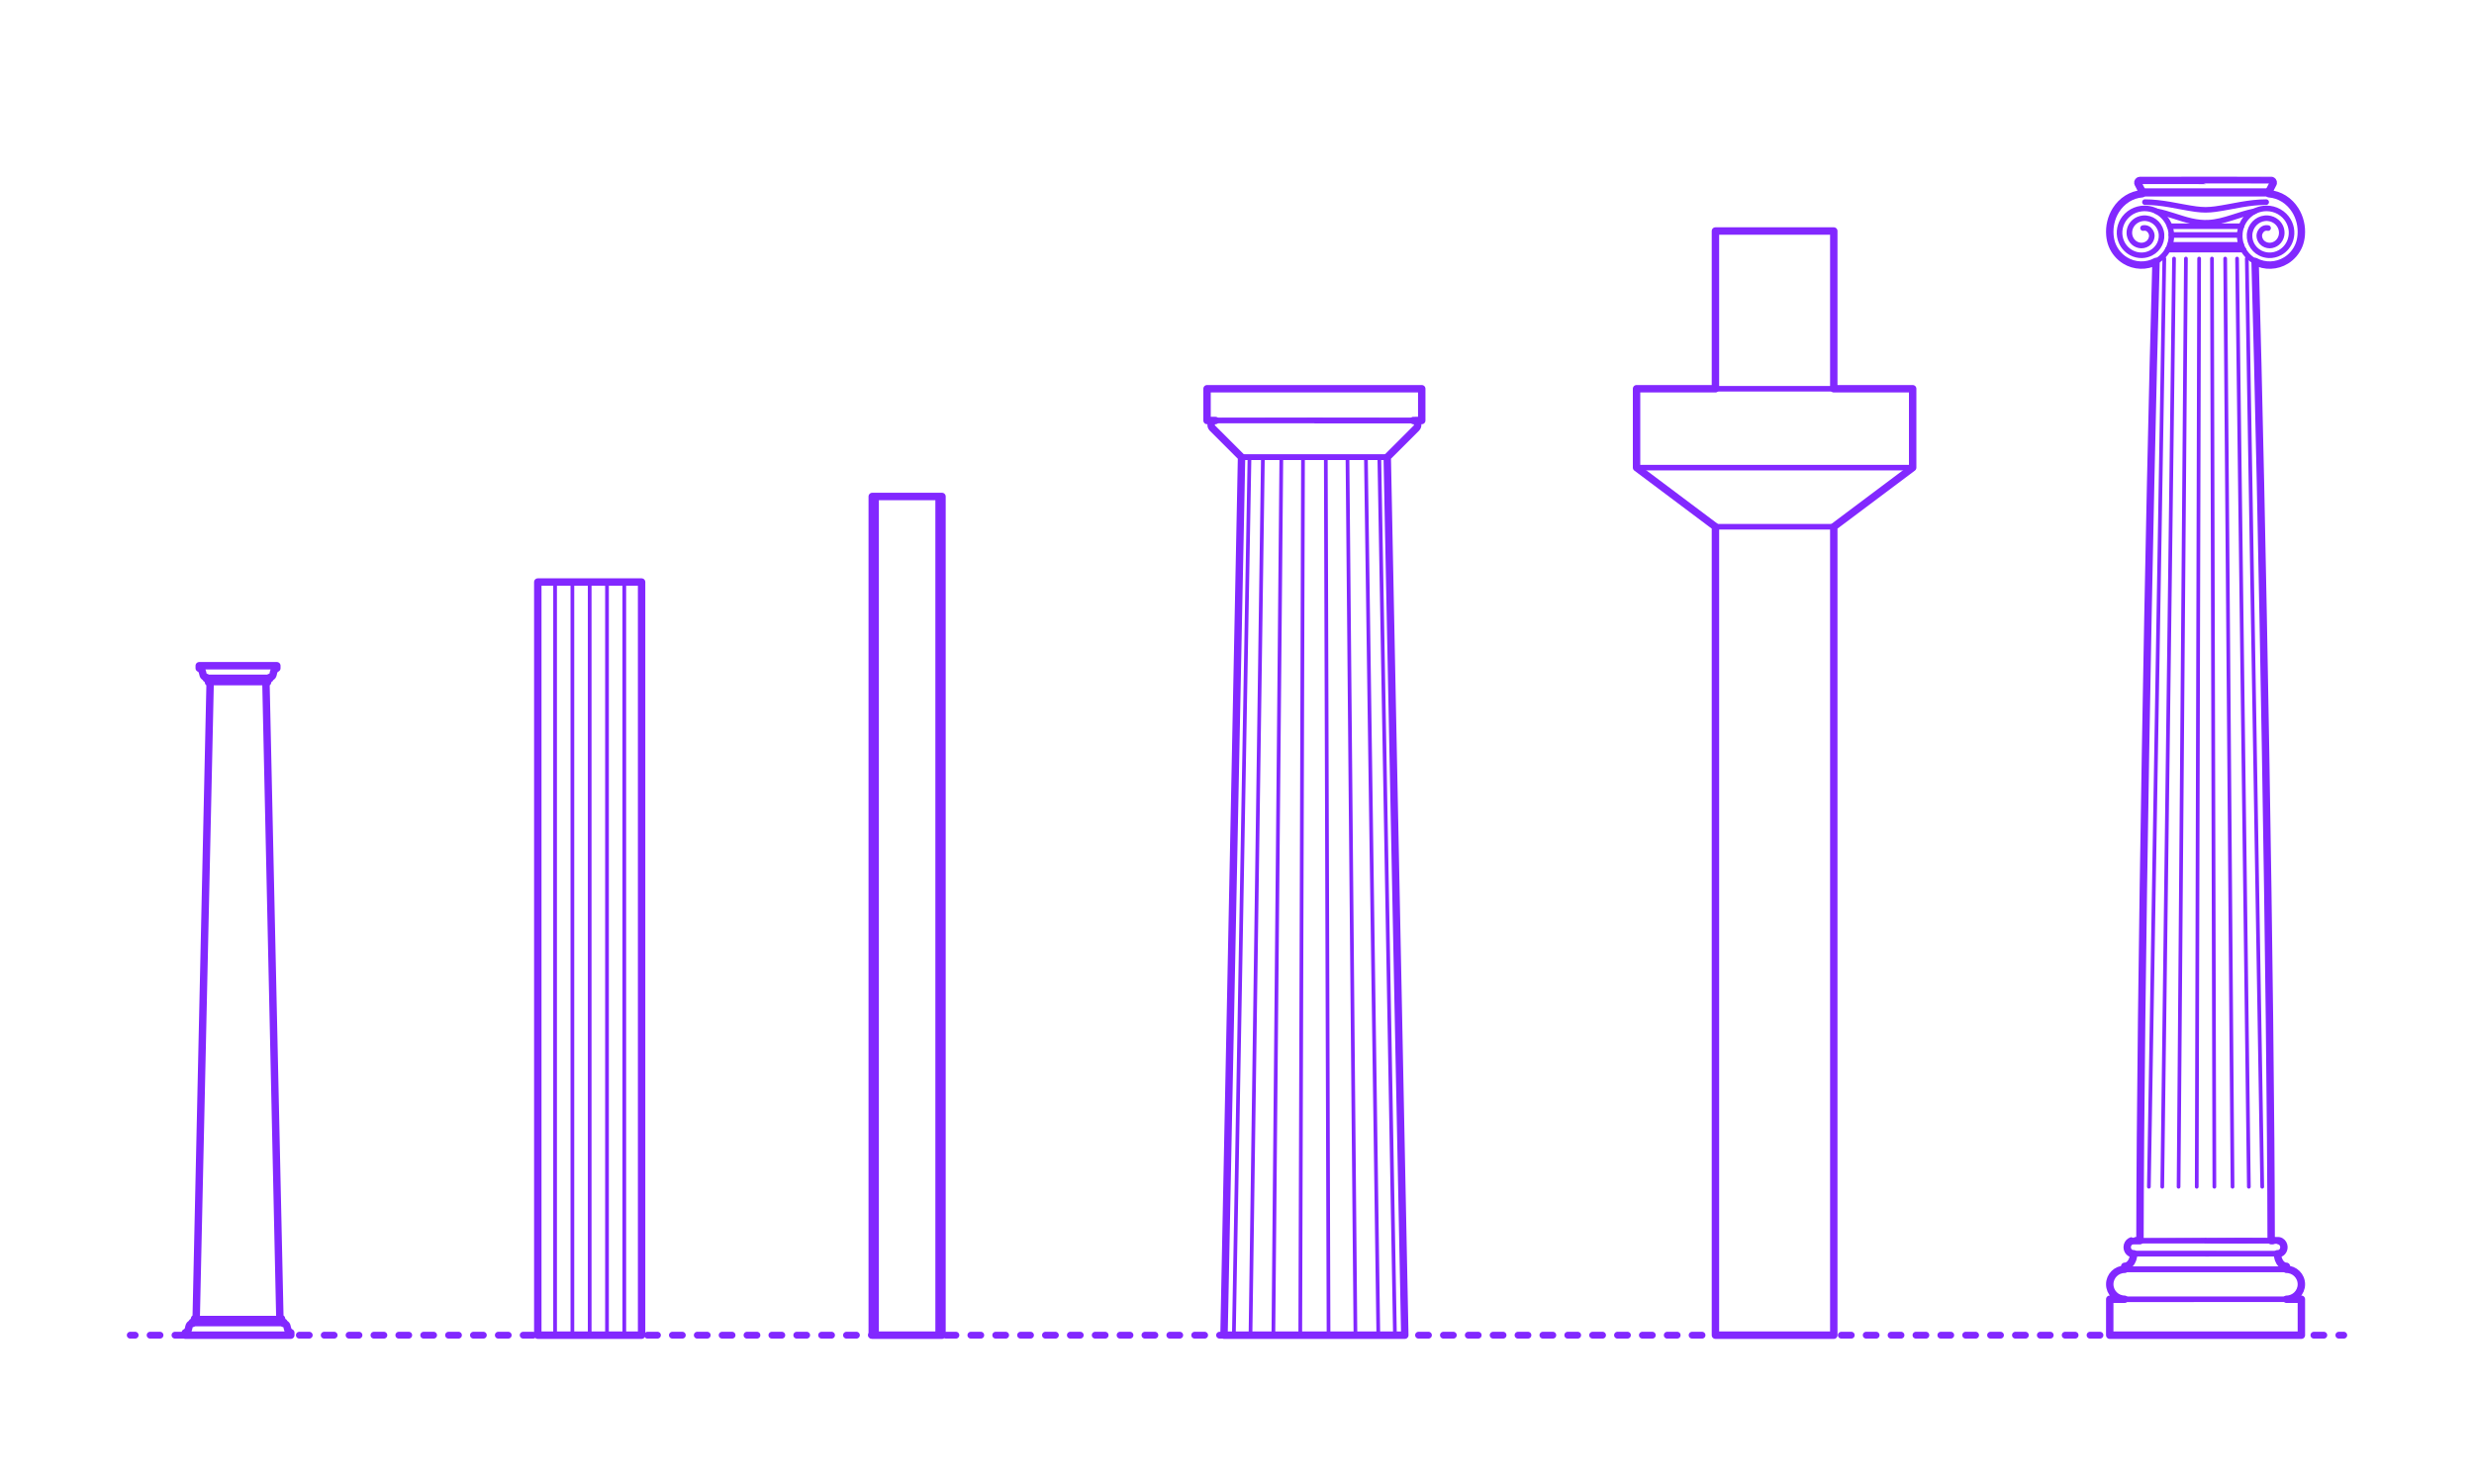 <?xml version="1.0" encoding="utf-8"?>
<!-- Generator: Adobe Illustrator 27.5.0, SVG Export Plug-In . SVG Version: 6.00 Build 0)  -->
<!DOCTYPE svg PUBLIC "-//W3C//DTD SVG 1.1//EN" "http://www.w3.org/Graphics/SVG/1.1/DTD/svg11.dtd">
<svg version="1.1" xmlns:x="http://ns.adobe.com/Extensibility/1.0/" xmlns:i="http://ns.adobe.com/AdobeIllustrator/10.0/" xmlns:graph="http://ns.adobe.com/Graphs/1.0/"
	 xmlns="http://www.w3.org/2000/svg" xmlns:xlink="http://www.w3.org/1999/xlink" x="0px" y="0px" width="1000px" height="600px"
	 viewBox="0 0 1000 600" enable-background="new 0 0 1000 600" xml:space="preserve">
<g id="FILL-BACKGROUND">
	<rect fill="#FFFFFF" width="1000" height="600"/>
</g>
<g id="_x32_D_x24_AG-DIAGRAM">
	<g id="POLYLINE_00000016056265619632437860000001414313065189770670_">
		<g>
			<g>
				
					<line fill="none" stroke="#8228FF" stroke-width="2.75" stroke-linecap="round" stroke-linejoin="round" x1="52.636" y1="539.83" x2="54.636" y2="539.83"/>
				
					<line fill="none" stroke="#8228FF" stroke-width="2.75" stroke-linecap="round" stroke-linejoin="round" stroke-dasharray="4.021,6.032" x1="60.668" y1="539.83" x2="942.348" y2="539.83"/>
				
					<line fill="none" stroke="#8228FF" stroke-width="2.75" stroke-linecap="round" stroke-linejoin="round" x1="945.364" y1="539.83" x2="947.364" y2="539.83"/>
			</g>
		</g>
	</g>
</g>
<g id="_x32_D_x24_AG-DETAILS">
	<g id="POLYLINE_00000166663203010861655380000011049290845977382043_">
		
			<line fill="none" stroke="#8228FF" stroke-width="1.5" stroke-linecap="round" stroke-linejoin="round" stroke-miterlimit="10" x1="563.639" y1="539.83" x2="563.639" y2="539.83"/>
	</g>
	<g id="POLYLINE_00000109031443505145702270000014147157254047034555_">
		
			<line fill="none" stroke="#8228FF" stroke-width="1.5" stroke-linecap="round" stroke-linejoin="round" stroke-miterlimit="10" x1="498.732" y1="539.83" x2="505.052" y2="184.863"/>
	</g>
	<g id="POLYLINE_00000000907493208581133610000017131987093279695790_">
		
			<line fill="none" stroke="#8228FF" stroke-width="1.5" stroke-linecap="round" stroke-linejoin="round" stroke-miterlimit="10" x1="505.451" y1="539.83" x2="510.467" y2="184.863"/>
	</g>
	<g id="POLYLINE_00000055668142355896856930000010706729878746225027_">
		
			<line fill="none" stroke="#8228FF" stroke-width="1.5" stroke-linecap="round" stroke-linejoin="round" stroke-miterlimit="10" x1="514.7" y1="539.83" x2="517.92" y2="184.863"/>
	</g>
	<g id="POLYLINE_00000065773778020267533870000009918713085636848310_">
		
			<line fill="none" stroke="#8228FF" stroke-width="1.5" stroke-linecap="round" stroke-linejoin="round" stroke-miterlimit="10" x1="525.572" y1="539.83" x2="526.681" y2="184.863"/>
	</g>
	<g id="POLYLINE_00000011751473747833033230000010736372182554596528_">
		
			<line fill="none" stroke="#8228FF" stroke-width="1.5" stroke-linecap="round" stroke-linejoin="round" stroke-miterlimit="10" x1="537.003" y1="539.83" x2="535.894" y2="184.863"/>
	</g>
	<g id="POLYLINE_00000166665856630332993880000000318713522674111678_">
		
			<line fill="none" stroke="#8228FF" stroke-width="1.5" stroke-linecap="round" stroke-linejoin="round" stroke-miterlimit="10" x1="547.876" y1="539.83" x2="544.655" y2="184.863"/>
	</g>
	<g id="POLYLINE_00000024710975113045585200000012680661402516490135_">
		
			<line fill="none" stroke="#8228FF" stroke-width="1.5" stroke-linecap="round" stroke-linejoin="round" stroke-miterlimit="10" x1="557.124" y1="539.83" x2="552.108" y2="184.863"/>
	</g>
	<g id="POLYLINE_00000161621312305493724520000003341388657968545935_">
		
			<line fill="none" stroke="#8228FF" stroke-width="1.5" stroke-linecap="round" stroke-linejoin="round" stroke-miterlimit="10" x1="563.843" y1="539.83" x2="557.523" y2="184.863"/>
	</g>
	<g id="POLYLINE_00000054951154313579287360000001481243289528770436_">
		
			<line fill="none" stroke="#8228FF" stroke-width="1.5" stroke-linecap="round" stroke-linejoin="round" stroke-miterlimit="10" x1="252.342" y1="539.83" x2="252.342" y2="235.326"/>
	</g>
	<g id="POLYLINE_00000027588117464432689640000016563086926629524148_">
		
			<line fill="none" stroke="#8228FF" stroke-width="1.5" stroke-linecap="round" stroke-linejoin="round" stroke-miterlimit="10" x1="245.348" y1="539.83" x2="245.348" y2="235.326"/>
	</g>
	<g id="POLYLINE_00000129907875043294723400000002449496469211884202_">
		
			<line fill="none" stroke="#8228FF" stroke-width="1.5" stroke-linecap="round" stroke-linejoin="round" stroke-miterlimit="10" x1="238.355" y1="539.83" x2="238.355" y2="235.326"/>
	</g>
	<g id="POLYLINE_00000143614389990083000820000005892294869798700727_">
		
			<line fill="none" stroke="#8228FF" stroke-width="1.5" stroke-linecap="round" stroke-linejoin="round" stroke-miterlimit="10" x1="231.362" y1="539.83" x2="231.362" y2="235.326"/>
	</g>
	<g id="POLYLINE_00000133505495722886039770000001297863133128268698_">
		
			<line fill="none" stroke="#8228FF" stroke-width="1.5" stroke-linecap="round" stroke-linejoin="round" stroke-miterlimit="10" x1="224.369" y1="539.83" x2="224.369" y2="235.326"/>
	</g>
	<g id="POLYLINE_00000158737787930418324160000007531555317690045095_">
		
			<line fill="none" stroke="#8228FF" stroke-width="1.5" stroke-linecap="round" stroke-linejoin="round" stroke-miterlimit="10" x1="883.556" y1="104.539" x2="880.588" y2="479.832"/>
	</g>
	<g id="POLYLINE_00000179646866288316605710000003297552318708818054_">
		
			<line fill="none" stroke="#8228FF" stroke-width="1.5" stroke-linecap="round" stroke-linejoin="round" stroke-miterlimit="10" x1="888.898" y1="104.539" x2="887.928" y2="479.832"/>
	</g>
	<g id="POLYLINE_00000066501791902049222690000013267516344105439153_">
		
			<line fill="none" stroke="#8228FF" stroke-width="1.5" stroke-linecap="round" stroke-linejoin="round" stroke-miterlimit="10" x1="878.754" y1="104.539" x2="873.991" y2="479.832"/>
	</g>
	<g id="POLYLINE_00000059304712331449838340000008770238417560021122_">
		
			<line fill="none" stroke="#8228FF" stroke-width="1.5" stroke-linecap="round" stroke-linejoin="round" stroke-miterlimit="10" x1="874.82" y1="104.539" x2="868.586" y2="479.832"/>
	</g>
	<g id="POLYLINE_00000044151039469900131990000004799190221921152944_">
		
			<line fill="none" stroke="#8228FF" stroke-width="1.5" stroke-linecap="round" stroke-linejoin="round" stroke-miterlimit="10" x1="899.43" y1="104.539" x2="902.398" y2="479.832"/>
	</g>
	<g id="POLYLINE_00000038412671579909098790000004534089936920557722_">
		
			<line fill="none" stroke="#8228FF" stroke-width="1.5" stroke-linecap="round" stroke-linejoin="round" stroke-miterlimit="10" x1="894.087" y1="104.539" x2="895.057" y2="479.832"/>
	</g>
	<g id="POLYLINE_00000016044411340503185100000014071388255620079532_">
		
			<line fill="none" stroke="#8228FF" stroke-width="1.5" stroke-linecap="round" stroke-linejoin="round" stroke-miterlimit="10" x1="904.232" y1="104.539" x2="908.995" y2="479.832"/>
	</g>
	<g id="POLYLINE_00000101081933300517029410000008071653654337788079_">
		
			<line fill="none" stroke="#8228FF" stroke-width="1.5" stroke-linecap="round" stroke-linejoin="round" stroke-miterlimit="10" x1="908.166" y1="104.539" x2="914.4" y2="479.832"/>
	</g>
</g>
<g id="_x32_D_x24_AG-BUILDINGS">
	<g id="POLYLINE_00000047035769070832388600000004546357925915633584_">
		
			<path fill="none" stroke="#8228FF" stroke-width="2.25" stroke-linecap="round" stroke-linejoin="round" stroke-miterlimit="10" d="
			M113.79,533.134c0.042,0.352,0.139,0.71,0.349,1.001c0.144,0.202,0.345,0.361,0.573,0.459v0.519
			c0.273,0.037,0.547,0.12,0.769,0.288c0.197,0.147,0.339,0.358,0.431,0.584c0.23,0.575,0.233,1.23,0.512,1.788
			c0.227,0.476,0.649,0.827,1.115,1.058v0.999H74.893v-0.999c0.466-0.231,0.888-0.582,1.115-1.058
			c0.285-0.568,0.282-1.237,0.526-1.82c0.094-0.22,0.237-0.422,0.432-0.563c0.219-0.161,0.487-0.241,0.754-0.277v-0.519
			c0.228-0.098,0.428-0.257,0.573-0.459c0.21-0.291,0.307-0.648,0.349-1.001H113.79z"/>
	</g>
	<g id="POLYLINE_00000026851526138529726340000014502763536085545357_">
		
			<path fill="none" stroke="#8228FF" stroke-width="2.25" stroke-linecap="round" stroke-linejoin="round" stroke-miterlimit="10" d="
			M114.712,535.113c-9.22,0-27.774,0-36.992,0"/>
	</g>
	<g id="POLYLINE_00000140730203151343486850000005185750400200844695_">
		
			<path fill="none" stroke="#8228FF" stroke-width="2.25" stroke-linecap="round" stroke-linejoin="round" stroke-miterlimit="10" d="
			M83.358,273.877c6.409,0,19.307,0,25.715,0"/>
	</g>
	<g id="POLYLINE_00000103262022073433430200000000410495468272041142_">
		
			<path fill="none" stroke="#8228FF" stroke-width="2.25" stroke-linecap="round" stroke-linejoin="round" stroke-miterlimit="10" d="
			M84.28,275.856c-0.042-0.353-0.139-0.71-0.349-1.001c-0.144-0.202-0.345-0.361-0.573-0.459v-0.519
			c-0.273-0.037-0.547-0.12-0.769-0.288c-0.197-0.147-0.339-0.358-0.431-0.584c-0.23-0.575-0.233-1.23-0.512-1.788
			c-0.227-0.476-0.649-0.827-1.115-1.058v-0.999h31.367v0.999c-0.466,0.231-0.888,0.582-1.115,1.058
			c-0.285,0.568-0.282,1.237-0.526,1.82c-0.094,0.22-0.237,0.422-0.432,0.563c-0.219,0.161-0.487,0.241-0.754,0.277v0.519
			c-0.228,0.098-0.428,0.257-0.573,0.459c-0.21,0.291-0.307,0.648-0.349,1.001H84.28z"/>
	</g>
	<g id="POLYLINE_00000088849166832737000110000011182249688126260909_">
		
			<polygon fill="none" stroke="#8228FF" stroke-width="2.25" stroke-linecap="round" stroke-linejoin="round" stroke-miterlimit="10" points="
			79.299,533.134 113.132,533.134 107.493,275.856 84.938,275.856 		"/>
	</g>
	<g id="POLYLINE_00000085954756948392660860000013304072487794865055_">
		
			<line fill="none" stroke="#8228FF" stroke-width="2.25" stroke-linecap="round" stroke-linejoin="round" stroke-miterlimit="10" x1="741.22" y1="157.174" x2="693.388" y2="157.174"/>
	</g>
	<g id="POLYLINE_00000169544701650699618430000007046420294091101364_">
		
			<line fill="none" stroke="#8228FF" stroke-width="2.25" stroke-linecap="round" stroke-linejoin="round" stroke-miterlimit="10" x1="773.108" y1="189.062" x2="661.5" y2="189.062"/>
	</g>
	<g id="POLYLINE_00000083790263213708769590000005748604444049054094_">
		
			<line fill="none" stroke="#8228FF" stroke-width="2.25" stroke-linecap="round" stroke-linejoin="round" stroke-miterlimit="10" x1="741.22" y1="212.978" x2="693.388" y2="212.978"/>
	</g>
	<g id="POLYLINE_00000047776333397706960320000010386169245921554831_">
		
			<polygon fill="none" stroke="#8228FF" stroke-width="2.25" stroke-linecap="round" stroke-linejoin="round" stroke-miterlimit="10" points="
			693.388,157.174 693.388,93.398 741.22,93.398 741.22,157.174 773.108,157.174 773.108,189.062 741.22,212.978 741.22,539.83 
			693.388,539.83 693.388,212.978 661.5,189.062 661.5,157.174 		"/>
	</g>
	<g id="POLYLINE_00000045616884277779673240000012758514019602861739_">
		
			<rect x="487.898" y="157.174" fill="none" stroke="#8228FF" stroke-width="2.25" stroke-linecap="round" stroke-linejoin="round" stroke-miterlimit="10" width="86.779" height="12.846"/>
	</g>
	<g id="POLYLINE_00000092438059175058037520000016603220472225358733_">
		
			<path fill="none" stroke="#8228FF" stroke-width="2.25" stroke-linecap="round" stroke-linejoin="round" stroke-miterlimit="10" d="
			M490.069,173.089c-0.384-0.38-0.58-0.939-0.515-1.476c0.055-0.495,0.326-0.961,0.732-1.252c0.235-0.171,0.513-0.283,0.801-0.324
			c0.002-0.061,80.059,0.006,80.148-0.018c0.1,0,0.204,0.009,0.302,0.026c0.557,0.092,1.058,0.463,1.307,0.97
			c0.211,0.419,0.248,0.922,0.098,1.368c-0.051,0.153-0.122,0.3-0.212,0.435c-0.054,0.08-0.114,0.156-0.18,0.227
			c0.021,0.046-11.817,11.772-11.818,11.819h-58.889L490.069,173.089z"/>
	</g>
	<g id="POLYLINE_00000146482881222175936280000007343320810562767271_">
		
			<polygon fill="none" stroke="#8228FF" stroke-width="2.25" stroke-linecap="round" stroke-linejoin="round" stroke-miterlimit="10" points="
			494.749,539.83 567.826,539.83 560.732,184.863 501.843,184.863 		"/>
	</g>
	<g id="POLYLINE_00000010291238089884737450000017380859447546208173_">
		
			<rect x="217.376" y="235.326" fill="none" stroke="#8228FF" stroke-width="2.25" stroke-linecap="round" stroke-linejoin="round" stroke-miterlimit="10" width="41.959" height="304.505"/>
	</g>
	<g id="POLYLINE_00000181798564898231326550000001665032250986627767_">
		
			<rect x="352.563" y="200.73" fill="none" stroke="#8228FF" stroke-width="2.25" stroke-linecap="round" stroke-linejoin="round" stroke-miterlimit="10" width="28.195" height="339.1"/>
	</g>
	<g id="POLYLINE_00000043421855636440401720000011401142580969086092_">
		
			<rect x="379.203" y="200.73" fill="none" stroke="#8228FF" stroke-width="2.25" stroke-linecap="round" stroke-linejoin="round" stroke-miterlimit="10" width="1.554" height="339.1"/>
	</g>
	<g id="POLYLINE_00000085930334056537631360000003693392209205547927_">
		
			<rect x="352.563" y="200.73" fill="none" stroke="#8228FF" stroke-width="2.25" stroke-linecap="round" stroke-linejoin="round" stroke-miterlimit="10" width="1.554" height="339.1"/>
	</g>
	<g id="POLYLINE_00000053541921037677189410000004350998426212352896_">
		
			<line fill="none" stroke="#8228FF" stroke-width="2.25" stroke-linecap="round" stroke-linejoin="round" stroke-miterlimit="10" x1="906.723" y1="100.909" x2="876.263" y2="100.909"/>
	</g>
	<g id="POLYLINE_00000164511335959990909420000002958364787478549918_">
		
			<path fill="none" stroke="#8228FF" stroke-width="2.25" stroke-linecap="round" stroke-linejoin="round" stroke-miterlimit="10" d="
			M871.465,105.698c-2.786,98.473-6.354,298.036-6.492,395.921h53.04c-0.135-97.694-3.711-297.692-6.492-395.921"/>
	</g>
	<g id="POLYLINE_00000016757251177749305770000014252172822486486941_">
		
			<path fill="none" stroke="#8228FF" stroke-width="2.25" stroke-linecap="round" stroke-linejoin="round" stroke-miterlimit="10" d="
			M858.812,525.306c-3.411,0.003-6.169-2.842-6.048-6.261c0.035-1.044,0.348-2.078,0.896-2.967c0.547-0.889,1.331-1.634,2.247-2.134
			c0.885-0.485,1.895-0.744,2.905-0.743c0,0,65.361,0,65.361,0c0.086,0.001,0.225,0.002,0.313,0.008
			c0.344,0.018,0.698,0.067,1.033,0.144c1.052,0.239,2.039,0.768,2.82,1.511c3.094,2.958,2.254,8.077-1.636,9.886
			c-0.473,0.218-0.979,0.376-1.492,0.465c-0.237,0.041-0.487,0.07-0.726,0.082c-0.099,0.004-0.216,0.009-0.313,0.008
			C924.173,525.306,858.812,525.306,858.812,525.306z"/>
	</g>
	<g id="POLYLINE_00000109026437550709895140000005194332362883115648_">
		
			<rect x="852.761" y="525.306" fill="none" stroke="#8228FF" stroke-width="2.25" stroke-linecap="round" stroke-linejoin="round" stroke-miterlimit="10" width="77.464" height="14.525"/>
	</g>
	<g id="POLYLINE_00000076592532124534881270000003003016115591959691_">
		
			<path fill="none" stroke="#8228FF" stroke-width="2.25" stroke-linecap="round" stroke-linejoin="round" stroke-miterlimit="10" d="
			M891.493,501.619c0.087,0.042,29.252-0.032,29.335,0.002c0.139,0.005,0.28,0.024,0.416,0.055c0.477,0.108,0.913,0.377,1.237,0.742
			c0.481,0.537,0.722,1.273,0.683,1.99c-0.035,0.717-0.35,1.425-0.891,1.903c-0.241,0.214-0.525,0.38-0.831,0.48
			c-0.181,0.059-0.37,0.095-0.559,0.107c-0.04,0.019-29.315-0.005-29.39,0.004c-0.126-0.021-29.281,0.02-29.39-0.004
			c-0.189-0.012-0.379-0.048-0.559-0.107c-0.306-0.1-0.591-0.266-0.831-0.48c-0.563-0.497-0.882-1.244-0.894-1.992
			c-0.015-0.689,0.225-1.386,0.686-1.902c0.324-0.365,0.76-0.634,1.237-0.742c0.127-0.029,0.258-0.047,0.389-0.054
			C862.114,501.604,891.468,501.63,891.493,501.619z"/>
	</g>
	<g id="POLYLINE_00000029761747347934474110000013483450203722015423_">
		
			<path fill="none" stroke="#8228FF" stroke-width="2.25" stroke-linecap="round" stroke-linejoin="round" stroke-miterlimit="10" d="
			M862.441,506.901c-0.046,1.503-0.504,3.073-1.578,4.166c-0.539,0.544-1.273,0.929-2.051,0.925v1.21h65.361v-1.21
			c-0.778,0.004-1.512-0.381-2.051-0.925c-1.074-1.093-1.531-2.663-1.578-4.166H862.441z"/>
	</g>
	<g id="POLYLINE_00000158736447201057043810000013419629145609544343_">
		
			<path fill="none" stroke="#8228FF" stroke-width="2.25" stroke-linecap="round" stroke-linejoin="round" stroke-miterlimit="10" d="
			M918.77,74.24c0.139-0.264,0.131-0.598-0.022-0.855c-0.143-0.247-0.41-0.414-0.694-0.434c-0.208-0.002-52.949-0.01-53.149,0.003
			c-0.128,0.014-0.253,0.056-0.363,0.123c-0.189,0.114-0.332,0.301-0.392,0.513c-0.046,0.161-0.045,0.336,0.003,0.496
			c0.015,0.048,0.033,0.097,0.056,0.142c0,0.012,1.629,3.128,1.631,3.141h51.303L918.77,74.24z"/>
	</g>
	<g id="POLYLINE_00000023258185049601122110000009780871986263070878_">
		
			<line fill="none" stroke="#8228FF" stroke-width="2.25" stroke-linecap="round" stroke-linejoin="round" stroke-miterlimit="10" x1="876.993" y1="91.467" x2="905.993" y2="91.467"/>
	</g>
	<g id="POLYLINE_00000175324981940765210410000009089174899679278233_">
		
			<line fill="none" stroke="#8228FF" stroke-width="2.25" stroke-linecap="round" stroke-linejoin="round" stroke-miterlimit="10" x1="877.674" y1="95.003" x2="905.312" y2="95.003"/>
	</g>
	<g id="POLYLINE_00000166665584804894086890000012904375577763935927_">
		
			<line fill="none" stroke="#8228FF" stroke-width="2.25" stroke-linecap="round" stroke-linejoin="round" stroke-miterlimit="10" x1="877.096" y1="98.981" x2="905.89" y2="98.981"/>
	</g>
	<g id="POLYLINE_00000093161604766426674650000007384356895496538529_">
		
			<line fill="none" stroke="#8228FF" stroke-width="2.25" stroke-linecap="round" stroke-linejoin="round" stroke-miterlimit="10" x1="876.263" y1="100.909" x2="906.723" y2="100.909"/>
	</g>
	<g id="POLYLINE_00000159431916393088186450000013908171162955388053_">
		
			<polyline fill="none" stroke="#8228FF" stroke-width="2.25" stroke-linecap="round" stroke-linejoin="round" stroke-miterlimit="10" points="
			917.144,78.33 917.144,77.368 865.841,77.368 865.841,78.33 		"/>
	</g>
	<g id="POLYLINE_00000137821655164541321500000018080867112397772953_">
		
			<path fill="none" stroke="#8228FF" stroke-width="2.25" stroke-linecap="round" stroke-linejoin="round" stroke-miterlimit="10" d="
			M916.003,81.717c-3.347-0.003-6.759,0.428-10.057,0.986c-3.328,0.57-7.192,1.396-10.523,1.842
			c-1.292,0.165-2.628,0.287-3.93,0.287c-1.301,0-2.639-0.122-3.93-0.287c-3.327-0.445-7.203-1.273-10.523-1.842
			c-3.299-0.558-6.709-0.989-10.057-0.986"/>
	</g>
	<g id="POLYLINE_00000085960958462530943440000015791675392285226419_">
		
			<path fill="none" stroke="#8228FF" stroke-width="2.25" stroke-linecap="round" stroke-linejoin="round" stroke-miterlimit="10" d="
			M911.322,85.417c-6.148,1.115-12.226,4.267-18.521,4.607c-2.359,0.145-4.74-0.126-7.04-0.645
			c-4.556-1.013-9.496-3.139-14.097-3.962"/>
	</g>
	<g id="POLYLINE_00000138554216072938385810000011905238030203331471_">
		
			<path fill="none" stroke="#8228FF" stroke-width="2.25" stroke-linecap="round" stroke-linejoin="round" stroke-miterlimit="10" d="
			M866.211,92.215c0.591-0.107,1.223-0.076,1.77,0.185c0.557,0.26,0.989,0.73,1.303,1.25c0.328,0.537,0.517,1.167,0.492,1.799
			c-0.014,0.442-0.125,0.878-0.292,1.286c-0.183,0.449-0.441,0.871-0.773,1.225c-0.415,0.447-0.943,0.78-1.51,0.999
			c-0.531,0.208-1.101,0.323-1.672,0.316c-1.111-0.018-2.21-0.457-3.054-1.176c-0.903-0.786-1.516-1.9-1.717-3.079
			c-0.163-0.996-0.05-2.037,0.314-2.977c0.356-0.908,0.952-1.718,1.69-2.353c0.964-0.822,2.195-1.322,3.453-1.447
			c3.417-0.316,6.455,2.016,7.278,5.305c0.877,3.511-0.898,7.122-4.09,8.758c-1.113,0.57-2.358,0.888-3.608,0.918
			c-1.497,0.037-3.002-0.326-4.318-1.041c-2.092-1.116-3.678-3.104-4.353-5.372c-0.444-1.462-0.514-3.036-0.223-4.535
			c0.287-1.467,0.918-2.867,1.828-4.053c1.096-1.44,2.595-2.565,4.275-3.234c1.584-0.632,3.326-0.862,5.019-0.667
			c5.143,0.581,9.102,4.79,9.6,9.906c0.329,3.197-0.76,6.474-2.893,8.871c-1.196,1.355-2.708,2.434-4.374,3.132
			c-1.728,0.728-3.631,1.048-5.503,0.938c-5.271-0.294-9.877-3.959-11.445-8.984c-1.228-4.106-0.686-8.701,1.376-12.449
			c2.305-4.219,6.569-7.202,11.428-7.429h50.563c4.859,0.228,9.122,3.209,11.428,7.429c2.062,3.748,2.604,8.343,1.376,12.449
			c-1.591,5.099-6.302,8.785-11.654,8.995c-1.874,0.079-3.771-0.273-5.487-1.031c-1.59-0.698-3.032-1.747-4.181-3.049
			c-1.105-1.251-1.946-2.738-2.435-4.335c-0.462-1.494-0.616-3.085-0.447-4.64c0.541-5.073,4.485-9.227,9.589-9.803
			c1.694-0.195,3.435,0.035,5.019,0.667c1.68,0.669,3.179,1.794,4.275,3.234c0.91,1.186,1.541,2.586,1.828,4.053
			c0.291,1.499,0.221,3.073-0.223,4.535c-0.674,2.268-2.261,4.256-4.353,5.372c-1.347,0.731-2.891,1.094-4.422,1.038
			c-1.215-0.044-2.422-0.36-3.504-0.914c-3.192-1.635-4.968-5.246-4.09-8.758c0.822-3.288,3.863-5.621,7.278-5.305
			c1.258,0.126,2.489,0.625,3.453,1.447c0.738,0.634,1.334,1.445,1.69,2.353c0.364,0.94,0.477,1.982,0.314,2.977
			c-0.204,1.195-0.831,2.325-1.756,3.112c-0.839,0.699-1.92,1.125-3.015,1.143c-0.571,0.007-1.142-0.108-1.672-0.316
			c-0.567-0.219-1.095-0.552-1.51-0.999c-0.332-0.354-0.59-0.776-0.773-1.225c-0.168-0.408-0.278-0.844-0.292-1.286
			c-0.025-0.632,0.163-1.262,0.492-1.799c0.314-0.52,0.745-0.991,1.303-1.25c0.548-0.262,1.18-0.293,1.77-0.185"/>
	</g>
</g>
<g id="_x32_D_x24_AG-OUTLINE">
	<g id="POLYLINE_00000028315999875080346270000016181378769188443036_">
		<path fill="none" stroke="#8228FF" stroke-width="3" stroke-linecap="round" stroke-linejoin="round" stroke-miterlimit="10" d="
			M113.79,533.134c0.042,0.352,0.139,0.71,0.349,1.001c0.144,0.202,0.345,0.361,0.573,0.459v0.519
			c0.273,0.037,0.547,0.12,0.769,0.288c0.197,0.147,0.339,0.358,0.431,0.584c0.23,0.575,0.233,1.23,0.512,1.788
			c0.227,0.476,0.649,0.827,1.115,1.058v0.999H74.893v-0.999c0.466-0.231,0.888-0.582,1.115-1.058
			c0.285-0.568,0.282-1.237,0.526-1.82c0.094-0.22,0.237-0.422,0.432-0.563c0.219-0.161,0.487-0.241,0.754-0.277v-0.519
			c0.228-0.098,0.428-0.257,0.573-0.459c0.21-0.291,0.307-0.648,0.349-1.001h0.657l5.639-257.278c0,0-0.658,0-0.658,0
			c-0.042-0.353-0.139-0.71-0.349-1.001c-0.144-0.202-0.345-0.361-0.573-0.459v-0.519c-0.273-0.037-0.547-0.12-0.769-0.288
			c-0.197-0.147-0.339-0.358-0.431-0.584c-0.23-0.575-0.233-1.23-0.512-1.788c-0.227-0.476-0.649-0.827-1.115-1.058v-0.999h31.367
			v0.999c-0.466,0.231-0.888,0.582-1.115,1.058c-0.285,0.568-0.282,1.237-0.526,1.82c-0.094,0.22-0.237,0.422-0.432,0.563
			c-0.219,0.161-0.487,0.241-0.754,0.277v0.519c-0.228,0.098-0.428,0.257-0.573,0.459c-0.21,0.291-0.307,0.648-0.349,1.001h-0.657
			l5.639,257.278H113.79z"/>
	</g>
	<g id="POLYLINE_00000178202979322927723170000009696387015521245604_">
		
			<polygon fill="none" stroke="#8228FF" stroke-width="3" stroke-linecap="round" stroke-linejoin="round" stroke-miterlimit="10" points="
			693.388,157.174 693.388,93.398 741.22,93.398 741.22,157.174 773.108,157.174 773.108,189.062 741.22,212.978 741.22,539.83 
			693.388,539.83 693.388,212.978 661.5,189.062 661.5,157.174 		"/>
	</g>
	<g id="POLYLINE_00000020391441203857163770000007430574641818649224_">
		<path fill="none" stroke="#8228FF" stroke-width="3" stroke-linecap="round" stroke-linejoin="round" stroke-miterlimit="10" d="
			M494.749,539.83h73.077l-7.094-354.967l11.774-11.774c0.025-0.026,0.052-0.053,0.076-0.08c0.094-0.106,0.175-0.223,0.241-0.348
			c0.103-0.194,0.171-0.408,0.197-0.627c0.063-0.499-0.097-1.019-0.429-1.397c-0.322-0.373-0.801-0.601-1.293-0.617l3.379-0.001
			v-12.846h-86.779v12.846l3.411,0c-0.505,0.007-1.001,0.239-1.329,0.622c-0.329,0.377-0.487,0.895-0.425,1.392
			c0.026,0.219,0.094,0.433,0.197,0.627c0.066,0.125,0.148,0.242,0.241,0.348c0.023,0.027,0.051,0.055,0.076,0.08
			c0,0,11.774,11.774,11.774,11.774L494.749,539.83z"/>
	</g>
	<g id="POLYLINE_00000054962245024630240000000000381707624887820419_">
		
			<rect x="217.376" y="235.326" fill="none" stroke="#8228FF" stroke-width="3" stroke-linecap="round" stroke-linejoin="round" stroke-miterlimit="10" width="41.959" height="304.505"/>
	</g>
	<g id="POLYLINE_00000086668246799528849340000007381587586095341451_">
		
			<rect x="352.563" y="200.73" fill="none" stroke="#8228FF" stroke-width="3" stroke-linecap="round" stroke-linejoin="round" stroke-miterlimit="10" width="28.195" height="339.1"/>
	</g>
	<g id="POLYLINE_00000043430088683850140770000000695350562665404600_">
		<path fill="none" stroke="#8228FF" stroke-width="3" stroke-linecap="round" stroke-linejoin="round" stroke-miterlimit="10" d="
			M852.761,539.83h77.464v-14.525l-5.985,0c3.31-0.034,5.988-2.743,5.985-6.052c0.003-3.335-2.716-6.055-6.052-6.052v-1.21
			c-0.778,0.004-1.512-0.381-2.051-0.925c-1.074-1.093-1.531-2.663-1.578-4.166c1.586,0.095,2.713-1.294,2.618-2.818
			c-0.049-0.866-0.518-1.715-1.276-2.153c-0.249-0.145-0.526-0.244-0.81-0.286c-0.061-0.04-2.898-0.021-3.063-0.024
			c-0.135-97.694-3.711-297.692-6.492-395.921c3.902,2.139,8.752,1.943,12.519-0.401c2.342-1.441,4.195-3.655,5.217-6.207
			c0.512-1.278,0.792-2.65,0.909-4.019c0.299-3.513-0.541-7.129-2.424-10.115c-1.166-1.857-2.742-3.471-4.604-4.635
			c-1.799-1.129-3.875-1.828-5.994-1.992v-0.962l1.625-3.128l0.006-0.012c0,0,0.006-0.012,0.006-0.012s0.006-0.012,0.006-0.012
			s0.006-0.013,0.006-0.013c0.028-0.064,0.049-0.132,0.062-0.201c0.045-0.246-0.02-0.511-0.177-0.706
			c-0.127-0.161-0.312-0.275-0.514-0.317c-0.068-0.056-53.052,0.002-53.163-0.018c-0.266-0.001-0.529,0.125-0.693,0.335
			c-0.156,0.196-0.223,0.46-0.177,0.706c0.014,0.073,0.036,0.146,0.068,0.214c0.006,0.011,0.011,0.026,0.018,0.037
			c0,0,1.625,3.128,1.625,3.128v0.962c-2.119,0.163-4.195,0.862-5.994,1.992c-1.862,1.163-3.438,2.778-4.604,4.635
			c-1.883,2.987-2.723,6.603-2.424,10.115c0.117,1.369,0.397,2.741,0.909,4.019c1.022,2.552,2.875,4.765,5.217,6.207
			c3.766,2.344,8.618,2.539,12.519,0.401c-2.786,98.473-6.354,298.036-6.492,395.921c-0.176,0.009-2.995-0.024-3.063,0.024
			c-0.285,0.042-0.562,0.141-0.81,0.286c-0.768,0.443-1.238,1.307-1.278,2.183c-0.079,1.514,1.046,2.883,2.62,2.788
			c-0.046,1.503-0.504,3.073-1.578,4.166c-0.539,0.544-1.273,0.929-2.051,0.925v1.21c-3.336-0.002-6.054,2.716-6.052,6.052
			c-0.003,3.309,2.676,6.018,5.985,6.052l-5.985,0V539.83z"/>
	</g>
</g>
</svg>
